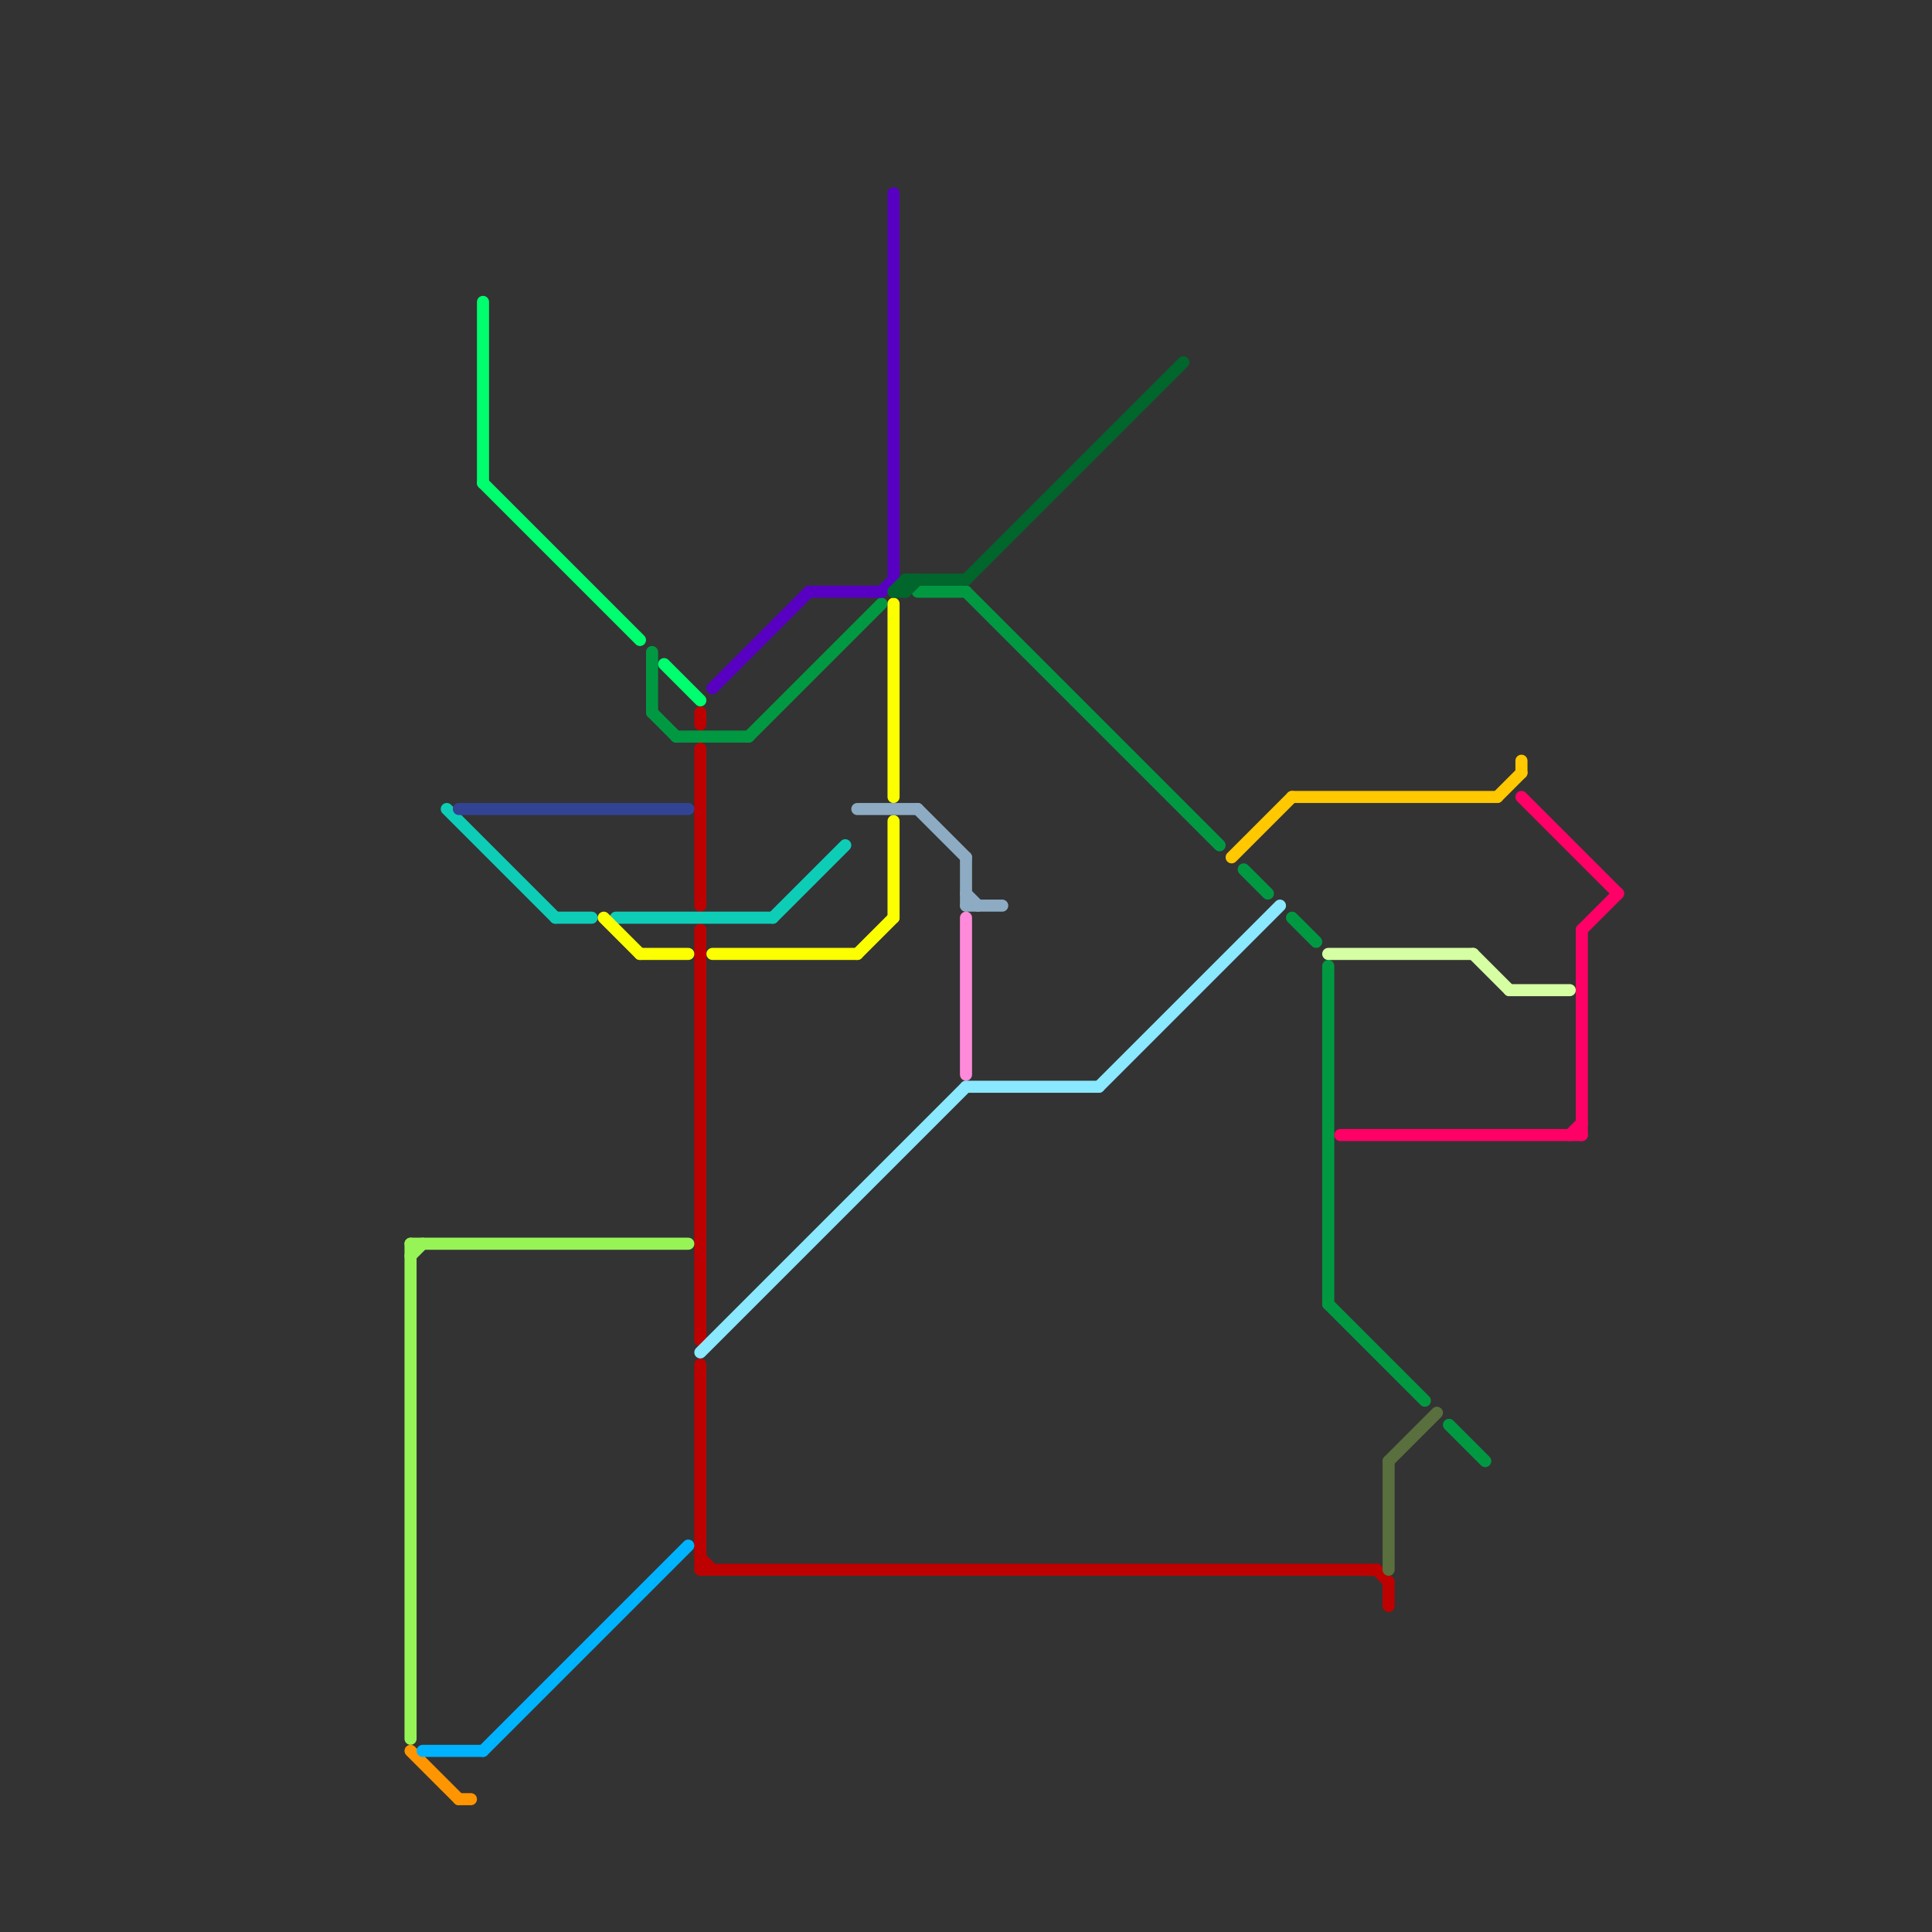 
<svg version="1.1" xmlns="http://www.w3.org/2000/svg" viewBox="0 0 160 160">
<rect x="0" y="0" width="160" height="160" fill="#333333" stroke="none"/>
<style>text { font: 1px Helvetica; font-weight: 600; white-space: pre; dominant-baseline: central; } line { stroke-width: 1; fill: none; stroke-linecap: round; stroke-linejoin: round; } .c0 { stroke: #bd0000 } .c1 { stroke: #009942 } .c2 { stroke: #8ae8ff } .c3 { stroke: #ffc800 } .c4 { stroke: #d6ffa3 } .c5 { stroke: #ff0066 } .c6 { stroke: #596f3e } .c7 { stroke: #96f457 } .c8 { stroke: #ff9500 } .c9 { stroke: #00b3ff } .c10 { stroke: #0ecdb7 } .c11 { stroke: #334394 } .c12 { stroke: #00ff6e } .c13 { stroke: #fbff00 } .c14 { stroke: #5700c2 } .c15 { stroke: #8dacc3 } .c16 { stroke: #00662c } .c17 { stroke: #ff8ada }</style><defs><g id="wm-xf"><circle r="1.2" fill="#000"/><circle r="0.9" fill="#fff"/><circle r="0.6" fill="#000"/><circle r="0.3" fill="#fff"/></g><g id="wm"><circle r="0.6" fill="#000"/><circle r="0.3" fill="#fff"/></g></defs><line class="c0" x1="115" y1="131" x2="115" y2="133"/><line class="c0" x1="58" y1="62" x2="58" y2="75"/><line class="c0" x1="58" y1="129" x2="59" y2="130"/><line class="c0" x1="114" y1="130" x2="115" y2="131"/><line class="c0" x1="58" y1="59" x2="58" y2="60"/><line class="c0" x1="58" y1="77" x2="58" y2="111"/><line class="c0" x1="58" y1="130" x2="114" y2="130"/><line class="c0" x1="58" y1="113" x2="58" y2="130"/><line class="c1" x1="110" y1="80" x2="110" y2="108"/><line class="c1" x1="107" y1="76" x2="109" y2="78"/><line class="c1" x1="54" y1="59" x2="56" y2="61"/><line class="c1" x1="120" y1="118" x2="123" y2="121"/><line class="c1" x1="54" y1="54" x2="54" y2="59"/><line class="c1" x1="103" y1="72" x2="105" y2="74"/><line class="c1" x1="62" y1="61" x2="73" y2="50"/><line class="c1" x1="80" y1="49" x2="101" y2="70"/><line class="c1" x1="110" y1="108" x2="118" y2="116"/><line class="c1" x1="76" y1="49" x2="80" y2="49"/><line class="c1" x1="56" y1="61" x2="62" y2="61"/><line class="c2" x1="58" y1="112" x2="80" y2="90"/><line class="c2" x1="91" y1="90" x2="106" y2="75"/><line class="c2" x1="80" y1="90" x2="91" y2="90"/><line class="c3" x1="102" y1="71" x2="107" y2="66"/><line class="c3" x1="107" y1="66" x2="124" y2="66"/><line class="c3" x1="124" y1="66" x2="126" y2="64"/><line class="c3" x1="126" y1="63" x2="126" y2="64"/><line class="c4" x1="122" y1="79" x2="125" y2="82"/><line class="c4" x1="110" y1="79" x2="122" y2="79"/><line class="c4" x1="125" y1="82" x2="130" y2="82"/><line class="c5" x1="131" y1="77" x2="131" y2="94"/><line class="c5" x1="126" y1="66" x2="134" y2="74"/><line class="c5" x1="130" y1="94" x2="131" y2="93"/><line class="c5" x1="111" y1="94" x2="131" y2="94"/><line class="c5" x1="131" y1="77" x2="134" y2="74"/><line class="c6" x1="115" y1="121" x2="115" y2="130"/><line class="c6" x1="115" y1="121" x2="119" y2="117"/><line class="c7" x1="34" y1="103" x2="34" y2="144"/><line class="c7" x1="34" y1="103" x2="57" y2="103"/><line class="c7" x1="34" y1="104" x2="35" y2="103"/><line class="c8" x1="34" y1="145" x2="38" y2="149"/><line class="c8" x1="38" y1="149" x2="39" y2="149"/><line class="c9" x1="40" y1="145" x2="57" y2="128"/><line class="c9" x1="35" y1="145" x2="40" y2="145"/><line class="c10" x1="64" y1="76" x2="70" y2="70"/><line class="c10" x1="46" y1="76" x2="49" y2="76"/><line class="c10" x1="51" y1="76" x2="64" y2="76"/><line class="c10" x1="37" y1="67" x2="46" y2="76"/><line class="c11" x1="38" y1="67" x2="57" y2="67"/><line class="c12" x1="40" y1="25" x2="40" y2="40"/><line class="c12" x1="55" y1="55" x2="58" y2="58"/><line class="c12" x1="40" y1="40" x2="53" y2="53"/><line class="c13" x1="50" y1="76" x2="53" y2="79"/><line class="c13" x1="74" y1="68" x2="74" y2="76"/><line class="c13" x1="53" y1="79" x2="57" y2="79"/><line class="c13" x1="71" y1="79" x2="74" y2="76"/><line class="c13" x1="74" y1="50" x2="74" y2="66"/><line class="c13" x1="59" y1="79" x2="71" y2="79"/><line class="c14" x1="73" y1="49" x2="74" y2="48"/><line class="c14" x1="74" y1="16" x2="74" y2="48"/><line class="c14" x1="59" y1="57" x2="67" y2="49"/><line class="c14" x1="67" y1="49" x2="73" y2="49"/><line class="c15" x1="71" y1="67" x2="76" y2="67"/><line class="c15" x1="80" y1="71" x2="80" y2="75"/><line class="c15" x1="80" y1="74" x2="81" y2="75"/><line class="c15" x1="76" y1="67" x2="80" y2="71"/><line class="c15" x1="80" y1="75" x2="83" y2="75"/><line class="c16" x1="75" y1="48" x2="75" y2="49"/><line class="c16" x1="80" y1="48" x2="98" y2="30"/><line class="c16" x1="74" y1="49" x2="75" y2="49"/><line class="c16" x1="75" y1="48" x2="80" y2="48"/><line class="c16" x1="75" y1="49" x2="76" y2="48"/><line class="c16" x1="74" y1="49" x2="75" y2="48"/><line class="c17" x1="80" y1="76" x2="80" y2="89"/>
</svg>
